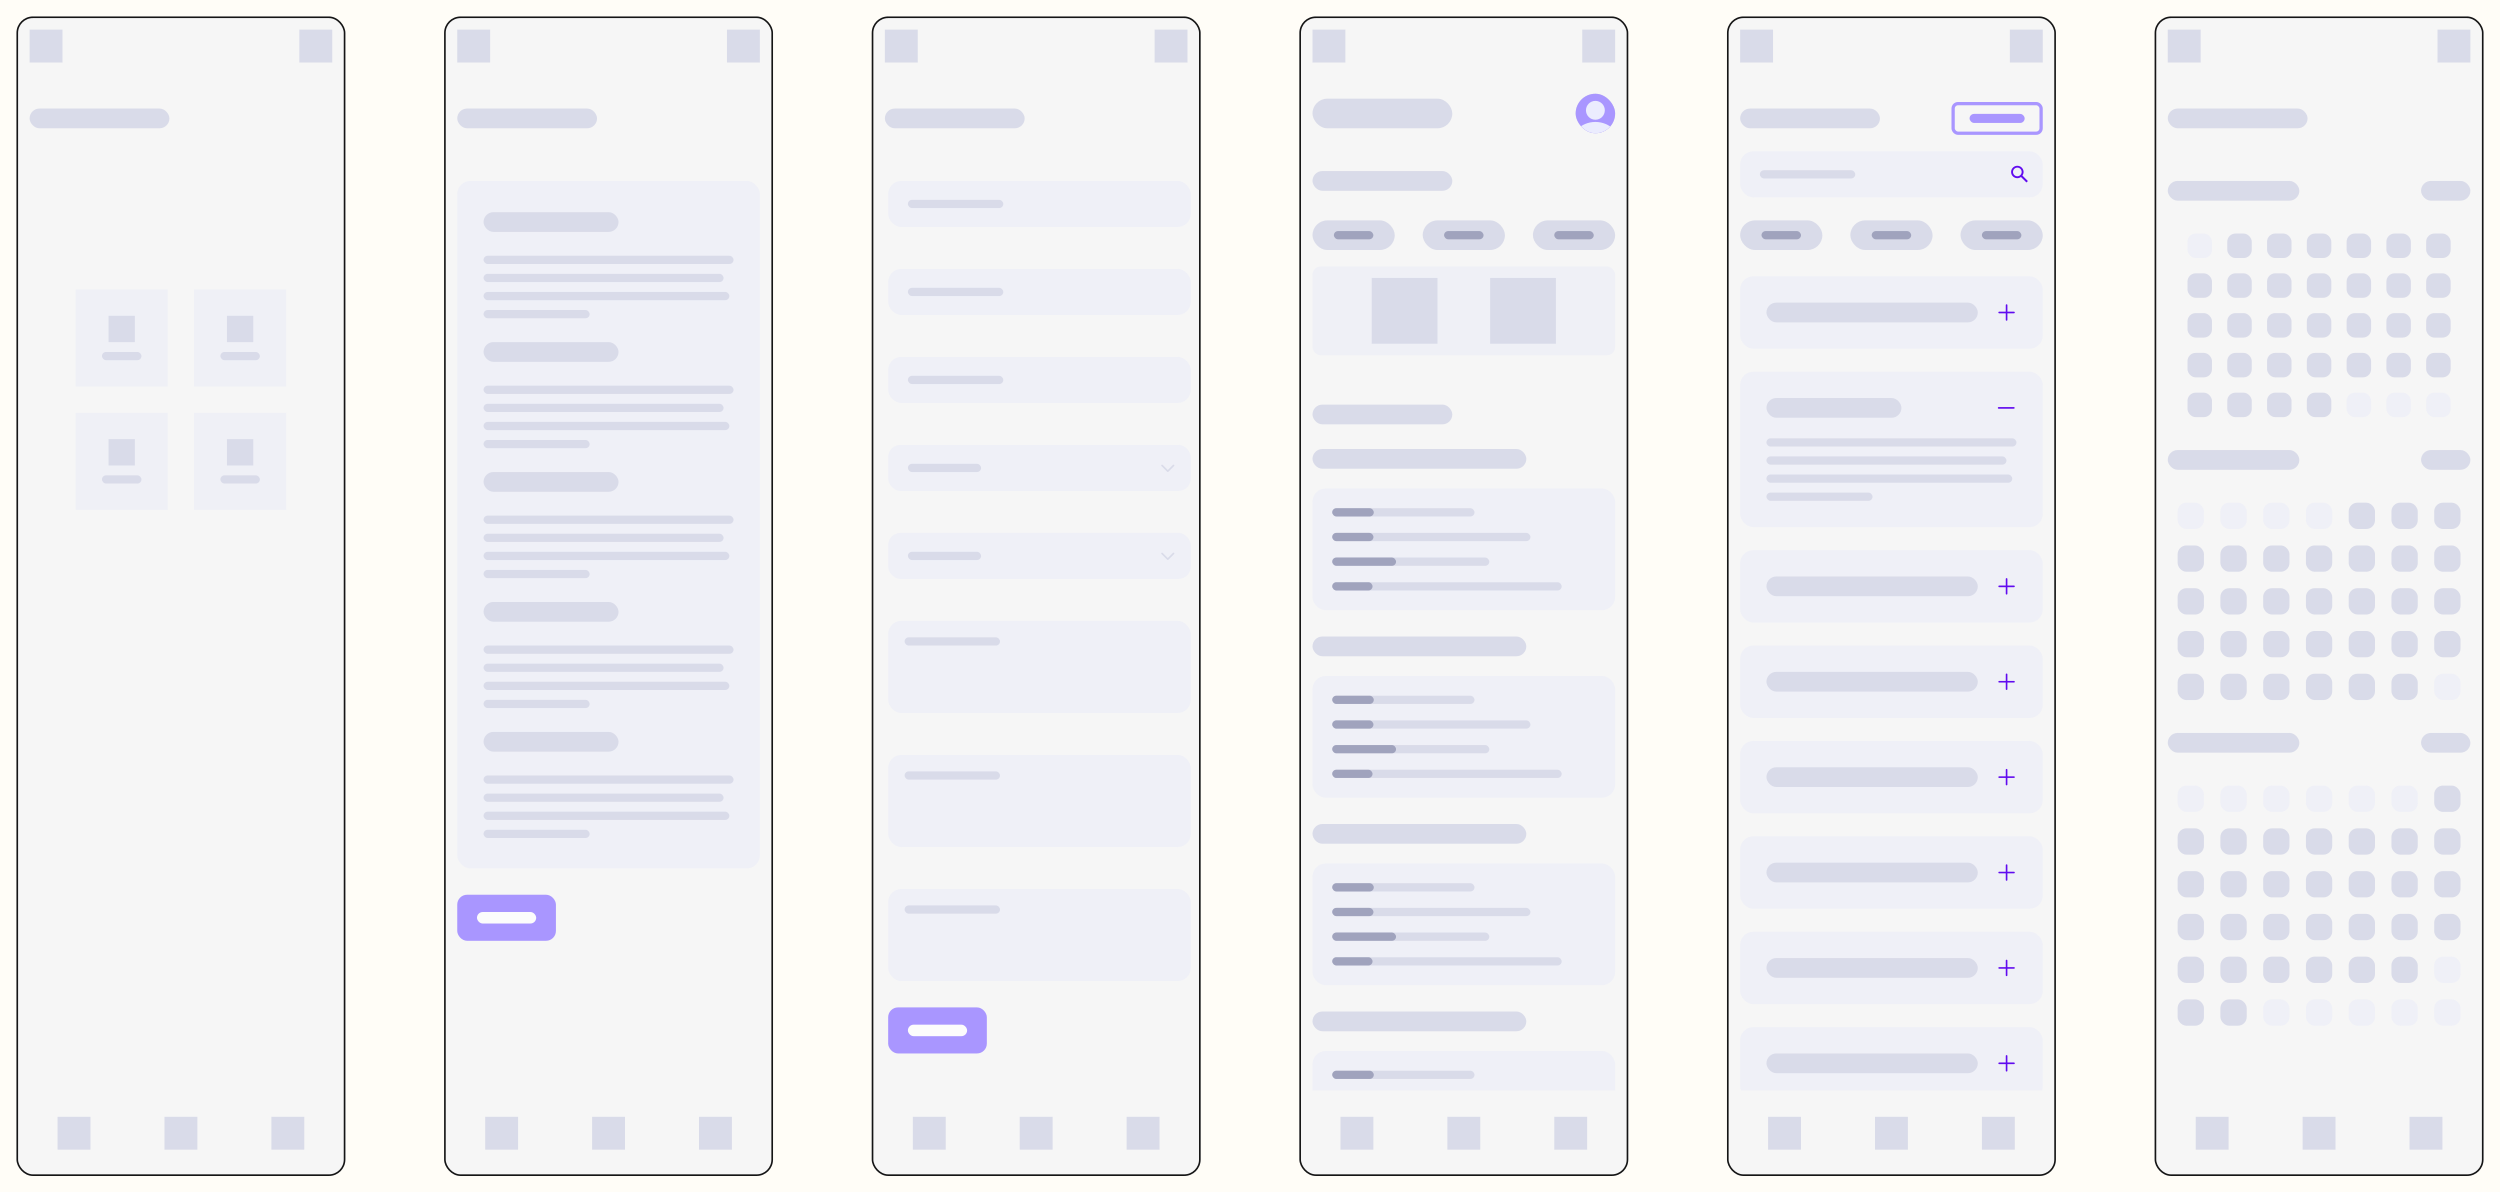 <svg xmlns="http://www.w3.org/2000/svg" width="3040" height="1450" fill="none"><path fill="#FFFDF7" d="M0 0h3040v1450H0z"/><g clip-path="url(#a)"><rect width="400" height="1410" x="20" y="20" fill="#F6F6F6" rx="20"/><path fill="#D9DBE9" d="M36 36h40v40H36zm328 0h40v40h-40z"/><rect width="170" height="24" x="36" y="132" fill="#D9DBE9" rx="12"/><path fill="#F6F6F6" d="M20 1326h400v104H20z"/><path fill="#D9DBE9" d="M70 1358h40v40H70zm130 0h40v40h-40zm130 0h40v40h-40z"/><path fill="#EFF0F6" d="M92 352h112v118H92z"/><path fill="#D9DBE9" d="M132 384h32v32h-32z"/><rect width="48" height="10" x="124" y="428" fill="#D9DBE9" rx="5"/><path fill="#EFF0F6" d="M236 352h112v118H236z"/><path fill="#D9DBE9" d="M276 384h32v32h-32z"/><rect width="48" height="10" x="268" y="428" fill="#D9DBE9" rx="5"/><path fill="#EFF0F6" d="M92 502h112v118H92z"/><path fill="#D9DBE9" d="M132 534h32v32h-32z"/><rect width="48" height="10" x="124" y="578" fill="#D9DBE9" rx="5"/><path fill="#EFF0F6" d="M236 502h112v118H236z"/><path fill="#D9DBE9" d="M276 534h32v32h-32z"/><rect width="48" height="10" x="268" y="578" fill="#D9DBE9" rx="5"/></g><rect width="398" height="1408" x="21" y="21" stroke="#151515" stroke-width="2" rx="19"/><g clip-path="url(#b)"><rect width="400" height="1410" x="540" y="20" fill="#F6F6F6" rx="20"/><path fill="#D9DBE9" d="M556 36h40v40h-40zm328 0h40v40h-40z"/><rect width="170" height="24" x="556" y="132" fill="#D9DBE9" rx="12"/><path fill="#F6F6F6" d="M540 1326h400v104H540z"/><path fill="#D9DBE9" d="M590 1358h40v40h-40zm130 0h40v40h-40zm130 0h40v40h-40z"/><rect width="368" height="836" x="556" y="220" fill="#EFF0F7" rx="16"/><rect width="164.134" height="24" x="588" y="258" fill="#D9DBE9" rx="12"/><rect width="304" height="10" x="588" y="311" fill="#D9DBE9" rx="5"/><rect width="291.866" height="10" x="588" y="333" fill="#D9DBE9" rx="5"/><rect width="298.891" height="10" x="588" y="355" fill="#D9DBE9" rx="5"/><rect width="129.008" height="10" x="588" y="377" fill="#D9DBE9" rx="5"/><rect width="164.134" height="24" x="588" y="416" fill="#D9DBE9" rx="12"/><rect width="304" height="10" x="588" y="469" fill="#D9DBE9" rx="5"/><rect width="291.866" height="10" x="588" y="491" fill="#D9DBE9" rx="5"/><rect width="298.891" height="10" x="588" y="513" fill="#D9DBE9" rx="5"/><rect width="129.008" height="10" x="588" y="535" fill="#D9DBE9" rx="5"/><rect width="164.134" height="24" x="588" y="574" fill="#D9DBE9" rx="12"/><rect width="304" height="10" x="588" y="627" fill="#D9DBE9" rx="5"/><rect width="291.866" height="10" x="588" y="649" fill="#D9DBE9" rx="5"/><rect width="298.891" height="10" x="588" y="671" fill="#D9DBE9" rx="5"/><rect width="129.008" height="10" x="588" y="693" fill="#D9DBE9" rx="5"/><rect width="164.134" height="24" x="588" y="732" fill="#D9DBE9" rx="12"/><rect width="304" height="10" x="588" y="785" fill="#D9DBE9" rx="5"/><rect width="291.866" height="10" x="588" y="807" fill="#D9DBE9" rx="5"/><rect width="298.891" height="10" x="588" y="829" fill="#D9DBE9" rx="5"/><rect width="129.008" height="10" x="588" y="851" fill="#D9DBE9" rx="5"/><rect width="164.134" height="24" x="588" y="890" fill="#D9DBE9" rx="12"/><rect width="304" height="10" x="588" y="943" fill="#D9DBE9" rx="5"/><rect width="291.866" height="10" x="588" y="965" fill="#D9DBE9" rx="5"/><rect width="298.891" height="10" x="588" y="987" fill="#D9DBE9" rx="5"/><rect width="129.008" height="10" x="588" y="1009" fill="#D9DBE9" rx="5"/><rect width="120" height="56" x="556" y="1088" fill="#A996FF" rx="12"/><rect width="72" height="14" x="580" y="1109" fill="#FCFCFC" rx="7"/></g><rect width="398" height="1408" x="541" y="21" stroke="#151515" stroke-width="2" rx="19"/><g clip-path="url(#c)"><rect width="400" height="1410" x="1060" y="20" fill="#F6F6F6" rx="20"/><path fill="#D9DBE9" d="M1076 36h40v40h-40zm328 0h40v40h-40z"/><rect width="170" height="24" x="1076" y="132" fill="#D9DBE9" rx="12"/><path fill="#F6F6F6" d="M1060 1326h400v104h-400z"/><path fill="#D9DBE9" d="M1110 1358h40v40h-40zm130 0h40v40h-40zm130 0h40v40h-40z"/><rect width="368" height="56" x="1080" y="220" fill="#EFF0F7" rx="16"/><rect width="116" height="10" x="1104" y="243" fill="#D9DBE9" rx="5"/><rect width="368" height="56" x="1080" y="327" fill="#EFF0F7" rx="16"/><rect width="116" height="10" x="1104" y="350" fill="#D9DBE9" rx="5"/><rect width="368" height="56" x="1080" y="434" fill="#EFF0F7" rx="16"/><rect width="116" height="10" x="1104" y="457" fill="#D9DBE9" rx="5"/><rect width="368" height="56" x="1080" y="541" fill="#EFF0F7" rx="15"/><path stroke="#D9DBE9" stroke-linecap="round" stroke-linejoin="round" stroke-width="2" d="m1427 566-6.96 6.963-6.97-6.963"/><rect width="89" height="10" x="1104" y="564" fill="#D9DBE9" rx="5"/><rect width="368" height="56" x="1080" y="648" fill="#EFF0F7" rx="15"/><path stroke="#D9DBE9" stroke-linecap="round" stroke-linejoin="round" stroke-width="2" d="m1427 673-6.96 6.963-6.97-6.963"/><rect width="89" height="10" x="1104" y="671" fill="#D9DBE9" rx="5"/><rect width="368" height="112" x="1080" y="755" fill="#EFF0F7" rx="16"/><rect width="116" height="10" x="1100" y="775" fill="#D9DBE9" rx="5"/><rect width="368" height="112" x="1080" y="918" fill="#EFF0F7" rx="16"/><rect width="116" height="10" x="1100" y="938" fill="#D9DBE9" rx="5"/><rect width="368" height="112" x="1080" y="1081" fill="#EFF0F7" rx="16"/><rect width="116" height="10" x="1100" y="1101" fill="#D9DBE9" rx="5"/><rect width="120" height="56" x="1080" y="1225" fill="#A996FF" rx="12"/><rect width="72" height="14" x="1104" y="1246" fill="#FCFCFC" rx="7"/></g><rect width="398" height="1408" x="1061" y="21" stroke="#151515" stroke-width="2" rx="19"/><g clip-path="url(#d)"><rect width="400" height="1410" x="1580" y="20" fill="#F6F6F6" rx="20"/><rect width="368" height="108" x="1596" y="324" fill="#EFF0F6" rx="10"/><path fill="#D9DBE9" d="M1668 338h80v80h-80zm144 0h80v80h-80zM1596 36h40v40h-40zm328 0h40v40h-40z"/><rect width="170" height="36" x="1596" y="120" fill="#D9DBE9" rx="18"/><rect width="170" height="24" x="1596" y="208" fill="#D9DBE9" rx="12"/><rect width="170" height="24" x="1596" y="492" fill="#D9DBE9" rx="12"/><rect width="48" height="48" x="1916" y="114" fill="#D9DBE9" rx="24"/><g clip-path="url(#e)"><path fill="#A996FF" d="M1916 114h48v48h-48z"/><circle cx="1940" cy="180.4" r="32.133" fill="#EBECFE"/><circle cx="1940" cy="134.133" r="11.467" fill="#EBECFE"/></g><rect width="100" height="36" x="1596" y="268" fill="#D9DBE9" rx="18"/><rect width="48" height="10" x="1622" y="281" fill="#A0A3BD" rx="5"/><rect width="100" height="36" x="1730" y="268" fill="#D9DBE9" rx="18"/><rect width="48" height="10" x="1756" y="281" fill="#A0A3BD" rx="5"/><rect width="100" height="36" x="1864" y="268" fill="#D9DBE9" rx="18"/><rect width="48" height="10" x="1890" y="281" fill="#A0A3BD" rx="5"/><rect width="260" height="24" x="1596" y="546" fill="#D9DBE9" rx="12"/><rect width="368" height="148" x="1596" y="594" fill="#EFF0F7" rx="16"/><rect width="173" height="10" x="1620" y="618" fill="#D9DBE9" rx="5"/><rect width="50.539" height="10" x="1620" y="618" fill="#A0A3BD" rx="5"/><rect width="241" height="10" x="1620" y="648" fill="#D9DBE9" rx="5"/><rect width="50.128" height="10" x="1620" y="648" fill="#A0A3BD" rx="5"/><rect width="191" height="10" x="1620" y="678" fill="#D9DBE9" rx="5"/><rect width="77.594" height="10" x="1620" y="678" fill="#A0A3BD" rx="5"/><rect width="279" height="10" x="1620" y="708" fill="#D9DBE9" rx="5"/><rect width="49.014" height="10" x="1620" y="708" fill="#A0A3BD" rx="5"/><rect width="260" height="24" x="1596" y="774" fill="#D9DBE9" rx="12"/><rect width="368" height="148" x="1596" y="822" fill="#EFF0F7" rx="16"/><rect width="173" height="10" x="1620" y="846" fill="#D9DBE9" rx="5"/><rect width="50.539" height="10" x="1620" y="846" fill="#A0A3BD" rx="5"/><rect width="241" height="10" x="1620" y="876" fill="#D9DBE9" rx="5"/><rect width="50.128" height="10" x="1620" y="876" fill="#A0A3BD" rx="5"/><rect width="191" height="10" x="1620" y="906" fill="#D9DBE9" rx="5"/><rect width="77.594" height="10" x="1620" y="906" fill="#A0A3BD" rx="5"/><rect width="279" height="10" x="1620" y="936" fill="#D9DBE9" rx="5"/><rect width="49.014" height="10" x="1620" y="936" fill="#A0A3BD" rx="5"/><rect width="260" height="24" x="1596" y="1002" fill="#D9DBE9" rx="12"/><rect width="368" height="148" x="1596" y="1050" fill="#EFF0F7" rx="16"/><rect width="173" height="10" x="1620" y="1074" fill="#D9DBE9" rx="5"/><rect width="50.539" height="10" x="1620" y="1074" fill="#A0A3BD" rx="5"/><rect width="241" height="10" x="1620" y="1104" fill="#D9DBE9" rx="5"/><rect width="50.128" height="10" x="1620" y="1104" fill="#A0A3BD" rx="5"/><rect width="191" height="10" x="1620" y="1134" fill="#D9DBE9" rx="5"/><rect width="77.594" height="10" x="1620" y="1134" fill="#A0A3BD" rx="5"/><rect width="279" height="10" x="1620" y="1164" fill="#D9DBE9" rx="5"/><rect width="49.014" height="10" x="1620" y="1164" fill="#A0A3BD" rx="5"/><rect width="260" height="24" x="1596" y="1230" fill="#D9DBE9" rx="12"/><rect width="368" height="148" x="1596" y="1278" fill="#EFF0F7" rx="16"/><rect width="173" height="10" x="1620" y="1302" fill="#D9DBE9" rx="5"/><rect width="50.539" height="10" x="1620" y="1302" fill="#A0A3BD" rx="5"/><rect width="241" height="10" x="1620" y="1332" fill="#D9DBE9" rx="5"/><rect width="50.128" height="10" x="1620" y="1332" fill="#A0A3BD" rx="5"/><rect width="191" height="10" x="1620" y="1362" fill="#D9DBE9" rx="5"/><rect width="77.594" height="10" x="1620" y="1362" fill="#A0A3BD" rx="5"/><rect width="279" height="10" x="1620" y="1392" fill="#D9DBE9" rx="5"/><rect width="49.014" height="10" x="1620" y="1392" fill="#A0A3BD" rx="5"/><path fill="#F6F6F6" d="M1580 1326h400v104h-400z"/><path fill="#D9DBE9" d="M1630 1358h40v40h-40zm130 0h40v40h-40zm130 0h40v40h-40z"/></g><rect width="398" height="1408" x="1581" y="21" stroke="#151515" stroke-width="2" rx="19"/><g clip-path="url(#f)"><rect width="400" height="1410" x="2100" y="20" fill="#F6F6F6" rx="20"/><rect width="368" height="88" x="2116" y="336" fill="#EFF0F7" rx="16"/><rect width="257" height="24" x="2148" y="368" fill="#D9DBE9" rx="12"/><path stroke="#610BEF" stroke-linecap="round" stroke-linejoin="round" stroke-width="2" d="M2440 371v18m-9-9h18"/><rect width="368" height="189" x="2116" y="452" fill="#EFF0F7" rx="16"/><path stroke="#610BEF" stroke-linecap="round" stroke-linejoin="round" stroke-width="2" d="M2430.35 496h18.47"/><rect width="164.134" height="24" x="2148" y="484" fill="#D9DBE9" rx="12"/><rect width="304" height="10" x="2148" y="533" fill="#D9DBE9" rx="5"/><rect width="291.866" height="10" x="2148" y="555" fill="#D9DBE9" rx="5"/><rect width="298.891" height="10" x="2148" y="577" fill="#D9DBE9" rx="5"/><rect width="129.008" height="10" x="2148" y="599" fill="#D9DBE9" rx="5"/><rect width="368" height="88" x="2116" y="669" fill="#EFF0F7" rx="16"/><rect width="257" height="24" x="2148" y="701" fill="#D9DBE9" rx="12"/><path stroke="#610BEF" stroke-linecap="round" stroke-linejoin="round" stroke-width="2" d="M2440 704v18m-9-9h18"/><rect width="368" height="88" x="2116" y="785" fill="#EFF0F7" rx="16"/><rect width="257" height="24" x="2148" y="817" fill="#D9DBE9" rx="12"/><path stroke="#610BEF" stroke-linecap="round" stroke-linejoin="round" stroke-width="2" d="M2440 820v18m-9-9h18"/><rect width="368" height="88" x="2116" y="901" fill="#EFF0F7" rx="16"/><rect width="257" height="24" x="2148" y="933" fill="#D9DBE9" rx="12"/><path stroke="#610BEF" stroke-linecap="round" stroke-linejoin="round" stroke-width="2" d="M2440 936v18m-9-9h18"/><rect width="368" height="88" x="2116" y="1017" fill="#EFF0F7" rx="16"/><rect width="257" height="24" x="2148" y="1049" fill="#D9DBE9" rx="12"/><path stroke="#610BEF" stroke-linecap="round" stroke-linejoin="round" stroke-width="2" d="M2440 1052v18m-9-9h18"/><rect width="368" height="88" x="2116" y="1133" fill="#EFF0F7" rx="16"/><rect width="257" height="24" x="2148" y="1165" fill="#D9DBE9" rx="12"/><path stroke="#610BEF" stroke-linecap="round" stroke-linejoin="round" stroke-width="2" d="M2440 1168v18m-9-9h18"/><rect width="368" height="88" x="2116" y="1249" fill="#EFF0F7" rx="16"/><rect width="257" height="24" x="2148" y="1281" fill="#D9DBE9" rx="12"/><path stroke="#610BEF" stroke-linecap="round" stroke-linejoin="round" stroke-width="2" d="M2440 1284v18m-9-9h18"/><rect width="368" height="88" x="2116" y="1365" fill="#EFF0F7" rx="16"/><rect width="257" height="24" x="2148" y="1397" fill="#D9DBE9" rx="12"/><path stroke="#610BEF" stroke-linecap="round" stroke-linejoin="round" stroke-width="2" d="M2440 1400v18m-9-9h18"/><path fill="#D9DBE9" d="M2116 36h40v40h-40zm328 0h40v40h-40z"/><rect width="170" height="24" x="2116" y="132" fill="#D9DBE9" rx="12"/><path fill="#F6F6F6" d="M2100 1326h400v104h-400z"/><path fill="#D9DBE9" d="M2150 1358h40v40h-40zm130 0h40v40h-40zm130 0h40v40h-40z"/><rect width="100" height="36" x="2116" y="268" fill="#D9DBE9" rx="18"/><rect width="48" height="10" x="2142" y="281" fill="#A0A3BD" rx="5"/><rect width="100" height="36" x="2250" y="268" fill="#D9DBE9" rx="18"/><rect width="48" height="10" x="2276" y="281" fill="#A0A3BD" rx="5"/><rect width="100" height="36" x="2384" y="268" fill="#D9DBE9" rx="18"/><rect width="48" height="10" x="2410" y="281" fill="#A0A3BD" rx="5"/><rect width="368" height="56" x="2116" y="184" fill="#EFF0F7" rx="16"/><rect width="116" height="10" x="2140" y="207" fill="#D9DBE9" rx="5"/><g clip-path="url(#g)"><path fill="#610BEF" fill-rule="evenodd" d="m2459.22 213.482 6.69 6.685-1.74 1.738-6.69-6.685c-1.25.898-2.75 1.447-4.4 1.447a7.586 7.586 0 0 1-7.58-7.584 7.586 7.586 0 0 1 15.17 0c0 1.645-.55 3.15-1.45 4.399zm-6.14-9.649c-2.9 0-5.25 2.345-5.25 5.25s2.35 5.25 5.25 5.25a5.24 5.24 0 0 0 5.25-5.25 5.24 5.24 0 0 0-5.25-5.25z" clip-rule="evenodd"/></g><rect width="107" height="36" x="2375" y="126" stroke="#A996FF" stroke-width="4" rx="6"/><rect width="67" height="11" x="2395" y="138.5" fill="#A996FF" rx="5.5"/></g><rect width="398" height="1408" x="2101" y="21" stroke="#151515" stroke-width="2" rx="19"/><g clip-path="url(#h)"><rect width="400" height="1410" x="2620" y="20" fill="#F6F6F6" rx="20"/><path fill="#D9DBE9" d="M2636 36h40v40h-40zm328 0h40v40h-40z"/><rect width="170" height="24" x="2636" y="132" fill="#D9DBE9" rx="12"/><path fill="#F6F6F6" d="M2620 1326h400v104h-400z"/><path fill="#D9DBE9" d="M2670 1358h40v40h-40zm130 0h40v40h-40zm130 0h40v40h-40z"/><rect width="160" height="24" x="2636" y="220" fill="#D9DBE9" rx="12"/><rect width="60" height="24" x="2944" y="220" fill="#D9DBE9" rx="12"/><rect width="29.767" height="29.767" x="2660" y="284" fill="#EFF0F7" rx="9.922"/><rect width="29.767" height="29.767" x="2708.37" y="284" fill="#D9DBE9" rx="9.922"/><rect width="29.767" height="29.767" x="2756.74" y="284" fill="#D9DBE9" rx="9.922"/><rect width="29.767" height="29.767" x="2805.12" y="284" fill="#D9DBE9" rx="9.922"/><rect width="29.767" height="29.767" x="2853.49" y="284" fill="#D9DBE9" rx="9.922"/><rect width="29.767" height="29.767" x="2901.86" y="284" fill="#D9DBE9" rx="9.922"/><rect width="29.767" height="29.767" x="2950.23" y="284" fill="#D9DBE9" rx="9.922"/><rect width="29.767" height="29.767" x="2660" y="332.372" fill="#D9DBE9" rx="9.922"/><rect width="29.767" height="29.767" x="2708.37" y="332.372" fill="#D9DBE9" rx="9.922"/><rect width="29.767" height="29.767" x="2756.74" y="332.372" fill="#D9DBE9" rx="9.922"/><rect width="29.767" height="29.767" x="2805.12" y="332.372" fill="#D9DBE9" rx="9.922"/><rect width="29.767" height="29.767" x="2853.49" y="332.372" fill="#D9DBE9" rx="9.922"/><rect width="29.767" height="29.767" x="2901.86" y="332.372" fill="#D9DBE9" rx="9.922"/><rect width="29.767" height="29.767" x="2950.23" y="332.372" fill="#D9DBE9" rx="9.922"/><rect width="29.767" height="29.767" x="2660" y="380.744" fill="#D9DBE9" rx="9.922"/><rect width="29.767" height="29.767" x="2708.37" y="380.744" fill="#D9DBE9" rx="9.922"/><rect width="29.767" height="29.767" x="2756.74" y="380.744" fill="#D9DBE9" rx="9.922"/><rect width="29.767" height="29.767" x="2805.12" y="380.744" fill="#D9DBE9" rx="9.922"/><rect width="29.767" height="29.767" x="2853.49" y="380.744" fill="#D9DBE9" rx="9.922"/><rect width="29.767" height="29.767" x="2901.86" y="380.744" fill="#D9DBE9" rx="9.922"/><rect width="29.767" height="29.767" x="2950.23" y="380.744" fill="#D9DBE9" rx="9.922"/><rect width="29.767" height="29.767" x="2660" y="429.116" fill="#D9DBE9" rx="9.922"/><rect width="29.767" height="29.767" x="2708.37" y="429.116" fill="#D9DBE9" rx="9.922"/><rect width="29.767" height="29.767" x="2756.74" y="429.116" fill="#D9DBE9" rx="9.922"/><rect width="29.767" height="29.767" x="2805.12" y="429.116" fill="#D9DBE9" rx="9.922"/><rect width="29.767" height="29.767" x="2853.49" y="429.116" fill="#D9DBE9" rx="9.922"/><rect width="29.767" height="29.767" x="2901.86" y="429.116" fill="#D9DBE9" rx="9.922"/><rect width="29.767" height="29.767" x="2950.23" y="429.116" fill="#D9DBE9" rx="9.922"/><rect width="29.767" height="29.767" x="2660" y="477.488" fill="#D9DBE9" rx="9.922"/><rect width="29.767" height="29.767" x="2708.37" y="477.488" fill="#D9DBE9" rx="9.922"/><rect width="29.767" height="29.767" x="2756.74" y="477.488" fill="#D9DBE9" rx="9.922"/><rect width="29.767" height="29.767" x="2805.12" y="477.488" fill="#D9DBE9" rx="9.922"/><rect width="29.767" height="29.767" x="2853.49" y="477.488" fill="#EFF0F7" rx="9.922"/><rect width="29.767" height="29.767" x="2901.86" y="477.488" fill="#EFF0F7" rx="9.922"/><rect width="29.767" height="29.767" x="2950.23" y="477.488" fill="#EFF0F7" rx="9.922"/><rect width="160" height="24" x="2636" y="547.256" fill="#D9DBE9" rx="12"/><rect width="60" height="24" x="2944" y="547.256" fill="#D9DBE9" rx="12"/><rect width="32" height="32" x="2648" y="611.256" fill="#EFF0F7" rx="10.667"/><rect width="32" height="32" x="2700" y="611.256" fill="#EFF0F7" rx="10.667"/><rect width="32" height="32" x="2752" y="611.256" fill="#EFF0F7" rx="10.667"/><rect width="32" height="32" x="2804" y="611.256" fill="#EFF0F7" rx="10.667"/><rect width="32" height="32" x="2856" y="611.256" fill="#D9DBE9" rx="10.667"/><rect width="32" height="32" x="2908" y="611.256" fill="#D9DBE9" rx="10.667"/><rect width="32" height="32" x="2960" y="611.256" fill="#D9DBE9" rx="10.667"/><rect width="32" height="32" x="2648" y="663.256" fill="#D9DBE9" rx="10.667"/><rect width="32" height="32" x="2700" y="663.256" fill="#D9DBE9" rx="10.667"/><rect width="32" height="32" x="2752" y="663.256" fill="#D9DBE9" rx="10.667"/><rect width="32" height="32" x="2804" y="663.256" fill="#D9DBE9" rx="10.667"/><rect width="32" height="32" x="2856" y="663.256" fill="#D9DBE9" rx="10.667"/><rect width="32" height="32" x="2908" y="663.256" fill="#D9DBE9" rx="10.667"/><rect width="32" height="32" x="2960" y="663.256" fill="#D9DBE9" rx="10.667"/><rect width="32" height="32" x="2648" y="715.256" fill="#D9DBE9" rx="10.667"/><rect width="32" height="32" x="2700" y="715.256" fill="#D9DBE9" rx="10.667"/><rect width="32" height="32" x="2752" y="715.256" fill="#D9DBE9" rx="10.667"/><rect width="32" height="32" x="2804" y="715.256" fill="#D9DBE9" rx="10.667"/><rect width="32" height="32" x="2856" y="715.256" fill="#D9DBE9" rx="10.667"/><rect width="32" height="32" x="2908" y="715.256" fill="#D9DBE9" rx="10.667"/><rect width="32" height="32" x="2960" y="715.256" fill="#D9DBE9" rx="10.667"/><rect width="32" height="32" x="2648" y="767.256" fill="#D9DBE9" rx="10.667"/><rect width="32" height="32" x="2700" y="767.256" fill="#D9DBE9" rx="10.667"/><rect width="32" height="32" x="2752" y="767.256" fill="#D9DBE9" rx="10.667"/><rect width="32" height="32" x="2804" y="767.256" fill="#D9DBE9" rx="10.667"/><rect width="32" height="32" x="2856" y="767.256" fill="#D9DBE9" rx="10.667"/><rect width="32" height="32" x="2908" y="767.256" fill="#D9DBE9" rx="10.667"/><rect width="32" height="32" x="2960" y="767.256" fill="#D9DBE9" rx="10.667"/><rect width="32" height="32" x="2648" y="819.256" fill="#D9DBE9" rx="10.667"/><rect width="32" height="32" x="2700" y="819.256" fill="#D9DBE9" rx="10.667"/><rect width="32" height="32" x="2752" y="819.256" fill="#D9DBE9" rx="10.667"/><rect width="32" height="32" x="2804" y="819.256" fill="#D9DBE9" rx="10.667"/><rect width="32" height="32" x="2856" y="819.256" fill="#D9DBE9" rx="10.667"/><rect width="32" height="32" x="2908" y="819.256" fill="#D9DBE9" rx="10.667"/><rect width="32" height="32" x="2960" y="819.256" fill="#EFF0F7" rx="10.667"/><rect width="32" height="32" x="2648" y="955.256" fill="#EFF0F7" rx="10.667"/><rect width="32" height="32" x="2700" y="955.256" fill="#EFF0F7" rx="10.667"/><rect width="32" height="32" x="2752" y="955.256" fill="#EFF0F7" rx="10.667"/><rect width="32" height="32" x="2804" y="955.256" fill="#EFF0F7" rx="10.667"/><rect width="32" height="32" x="2856" y="955.256" fill="#EFF0F7" rx="10.667"/><rect width="32" height="32" x="2908" y="955.256" fill="#EFF0F7" rx="10.667"/><rect width="32" height="32" x="2960" y="955.256" fill="#D9DBE9" rx="10.667"/><rect width="32" height="32" x="2648" y="1007.26" fill="#D9DBE9" rx="10.667"/><rect width="32" height="32" x="2700" y="1007.26" fill="#D9DBE9" rx="10.667"/><rect width="32" height="32" x="2752" y="1007.26" fill="#D9DBE9" rx="10.667"/><rect width="32" height="32" x="2804" y="1007.26" fill="#D9DBE9" rx="10.667"/><rect width="32" height="32" x="2856" y="1007.26" fill="#D9DBE9" rx="10.667"/><rect width="32" height="32" x="2908" y="1007.26" fill="#D9DBE9" rx="10.667"/><rect width="32" height="32" x="2960" y="1007.26" fill="#D9DBE9" rx="10.667"/><rect width="32" height="32" x="2648" y="1059.26" fill="#D9DBE9" rx="10.667"/><rect width="32" height="32" x="2700" y="1059.26" fill="#D9DBE9" rx="10.667"/><rect width="32" height="32" x="2752" y="1059.26" fill="#D9DBE9" rx="10.667"/><rect width="32" height="32" x="2804" y="1059.26" fill="#D9DBE9" rx="10.667"/><rect width="32" height="32" x="2856" y="1059.26" fill="#D9DBE9" rx="10.667"/><rect width="32" height="32" x="2908" y="1059.26" fill="#D9DBE9" rx="10.667"/><rect width="32" height="32" x="2960" y="1059.26" fill="#D9DBE9" rx="10.667"/><rect width="32" height="32" x="2648" y="1111.26" fill="#D9DBE9" rx="10.667"/><rect width="32" height="32" x="2700" y="1111.26" fill="#D9DBE9" rx="10.667"/><rect width="32" height="32" x="2752" y="1111.26" fill="#D9DBE9" rx="10.667"/><rect width="32" height="32" x="2804" y="1111.26" fill="#D9DBE9" rx="10.667"/><rect width="32" height="32" x="2856" y="1111.26" fill="#D9DBE9" rx="10.667"/><rect width="32" height="32" x="2908" y="1111.26" fill="#D9DBE9" rx="10.667"/><rect width="32" height="32" x="2960" y="1111.26" fill="#D9DBE9" rx="10.667"/><rect width="32" height="32" x="2648" y="1163.26" fill="#D9DBE9" rx="10.667"/><rect width="32" height="32" x="2700" y="1163.26" fill="#D9DBE9" rx="10.667"/><rect width="32" height="32" x="2752" y="1163.26" fill="#D9DBE9" rx="10.667"/><rect width="32" height="32" x="2804" y="1163.26" fill="#D9DBE9" rx="10.667"/><rect width="32" height="32" x="2856" y="1163.26" fill="#D9DBE9" rx="10.667"/><rect width="32" height="32" x="2908" y="1163.26" fill="#D9DBE9" rx="10.667"/><rect width="32" height="32" x="2960" y="1163.26" fill="#EFF0F7" rx="10.667"/><rect width="32" height="32" x="2648" y="1215.26" fill="#D9DBE9" rx="10.667"/><rect width="32" height="32" x="2700" y="1215.26" fill="#D9DBE9" rx="10.667"/><rect width="32" height="32" x="2752" y="1215.26" fill="#EFF0F7" rx="10.667"/><rect width="32" height="32" x="2804" y="1215.26" fill="#EFF0F7" rx="10.667"/><rect width="32" height="32" x="2856" y="1215.26" fill="#EFF0F7" rx="10.667"/><rect width="32" height="32" x="2908" y="1215.26" fill="#EFF0F7" rx="10.667"/><rect width="32" height="32" x="2960" y="1215.26" fill="#EFF0F7" rx="10.667"/><rect width="160" height="24" x="2636" y="891.256" fill="#D9DBE9" rx="12"/><rect width="60" height="24" x="2944" y="891.256" fill="#D9DBE9" rx="12"/></g><rect width="398" height="1408" x="2621" y="21" stroke="#151515" stroke-width="2" rx="19"/><defs><clipPath id="a"><rect width="400" height="1410" x="20" y="20" fill="#fff" rx="20"/></clipPath><clipPath id="b"><rect width="400" height="1410" x="540" y="20" fill="#fff" rx="20"/></clipPath><clipPath id="c"><rect width="400" height="1410" x="1060" y="20" fill="#fff" rx="20"/></clipPath><clipPath id="d"><rect width="400" height="1410" x="1580" y="20" fill="#fff" rx="20"/></clipPath><clipPath id="e"><rect width="48" height="48" x="1916" y="114" fill="#fff" rx="24"/></clipPath><clipPath id="f"><rect width="400" height="1410" x="2100" y="20" fill="#fff" rx="20"/></clipPath><clipPath id="g"><rect width="46.667" height="46.667" x="2432.67" y="188.667" fill="#fff" rx="23.333"/></clipPath><clipPath id="h"><rect width="400" height="1410" x="2620" y="20" fill="#fff" rx="20"/></clipPath></defs></svg>